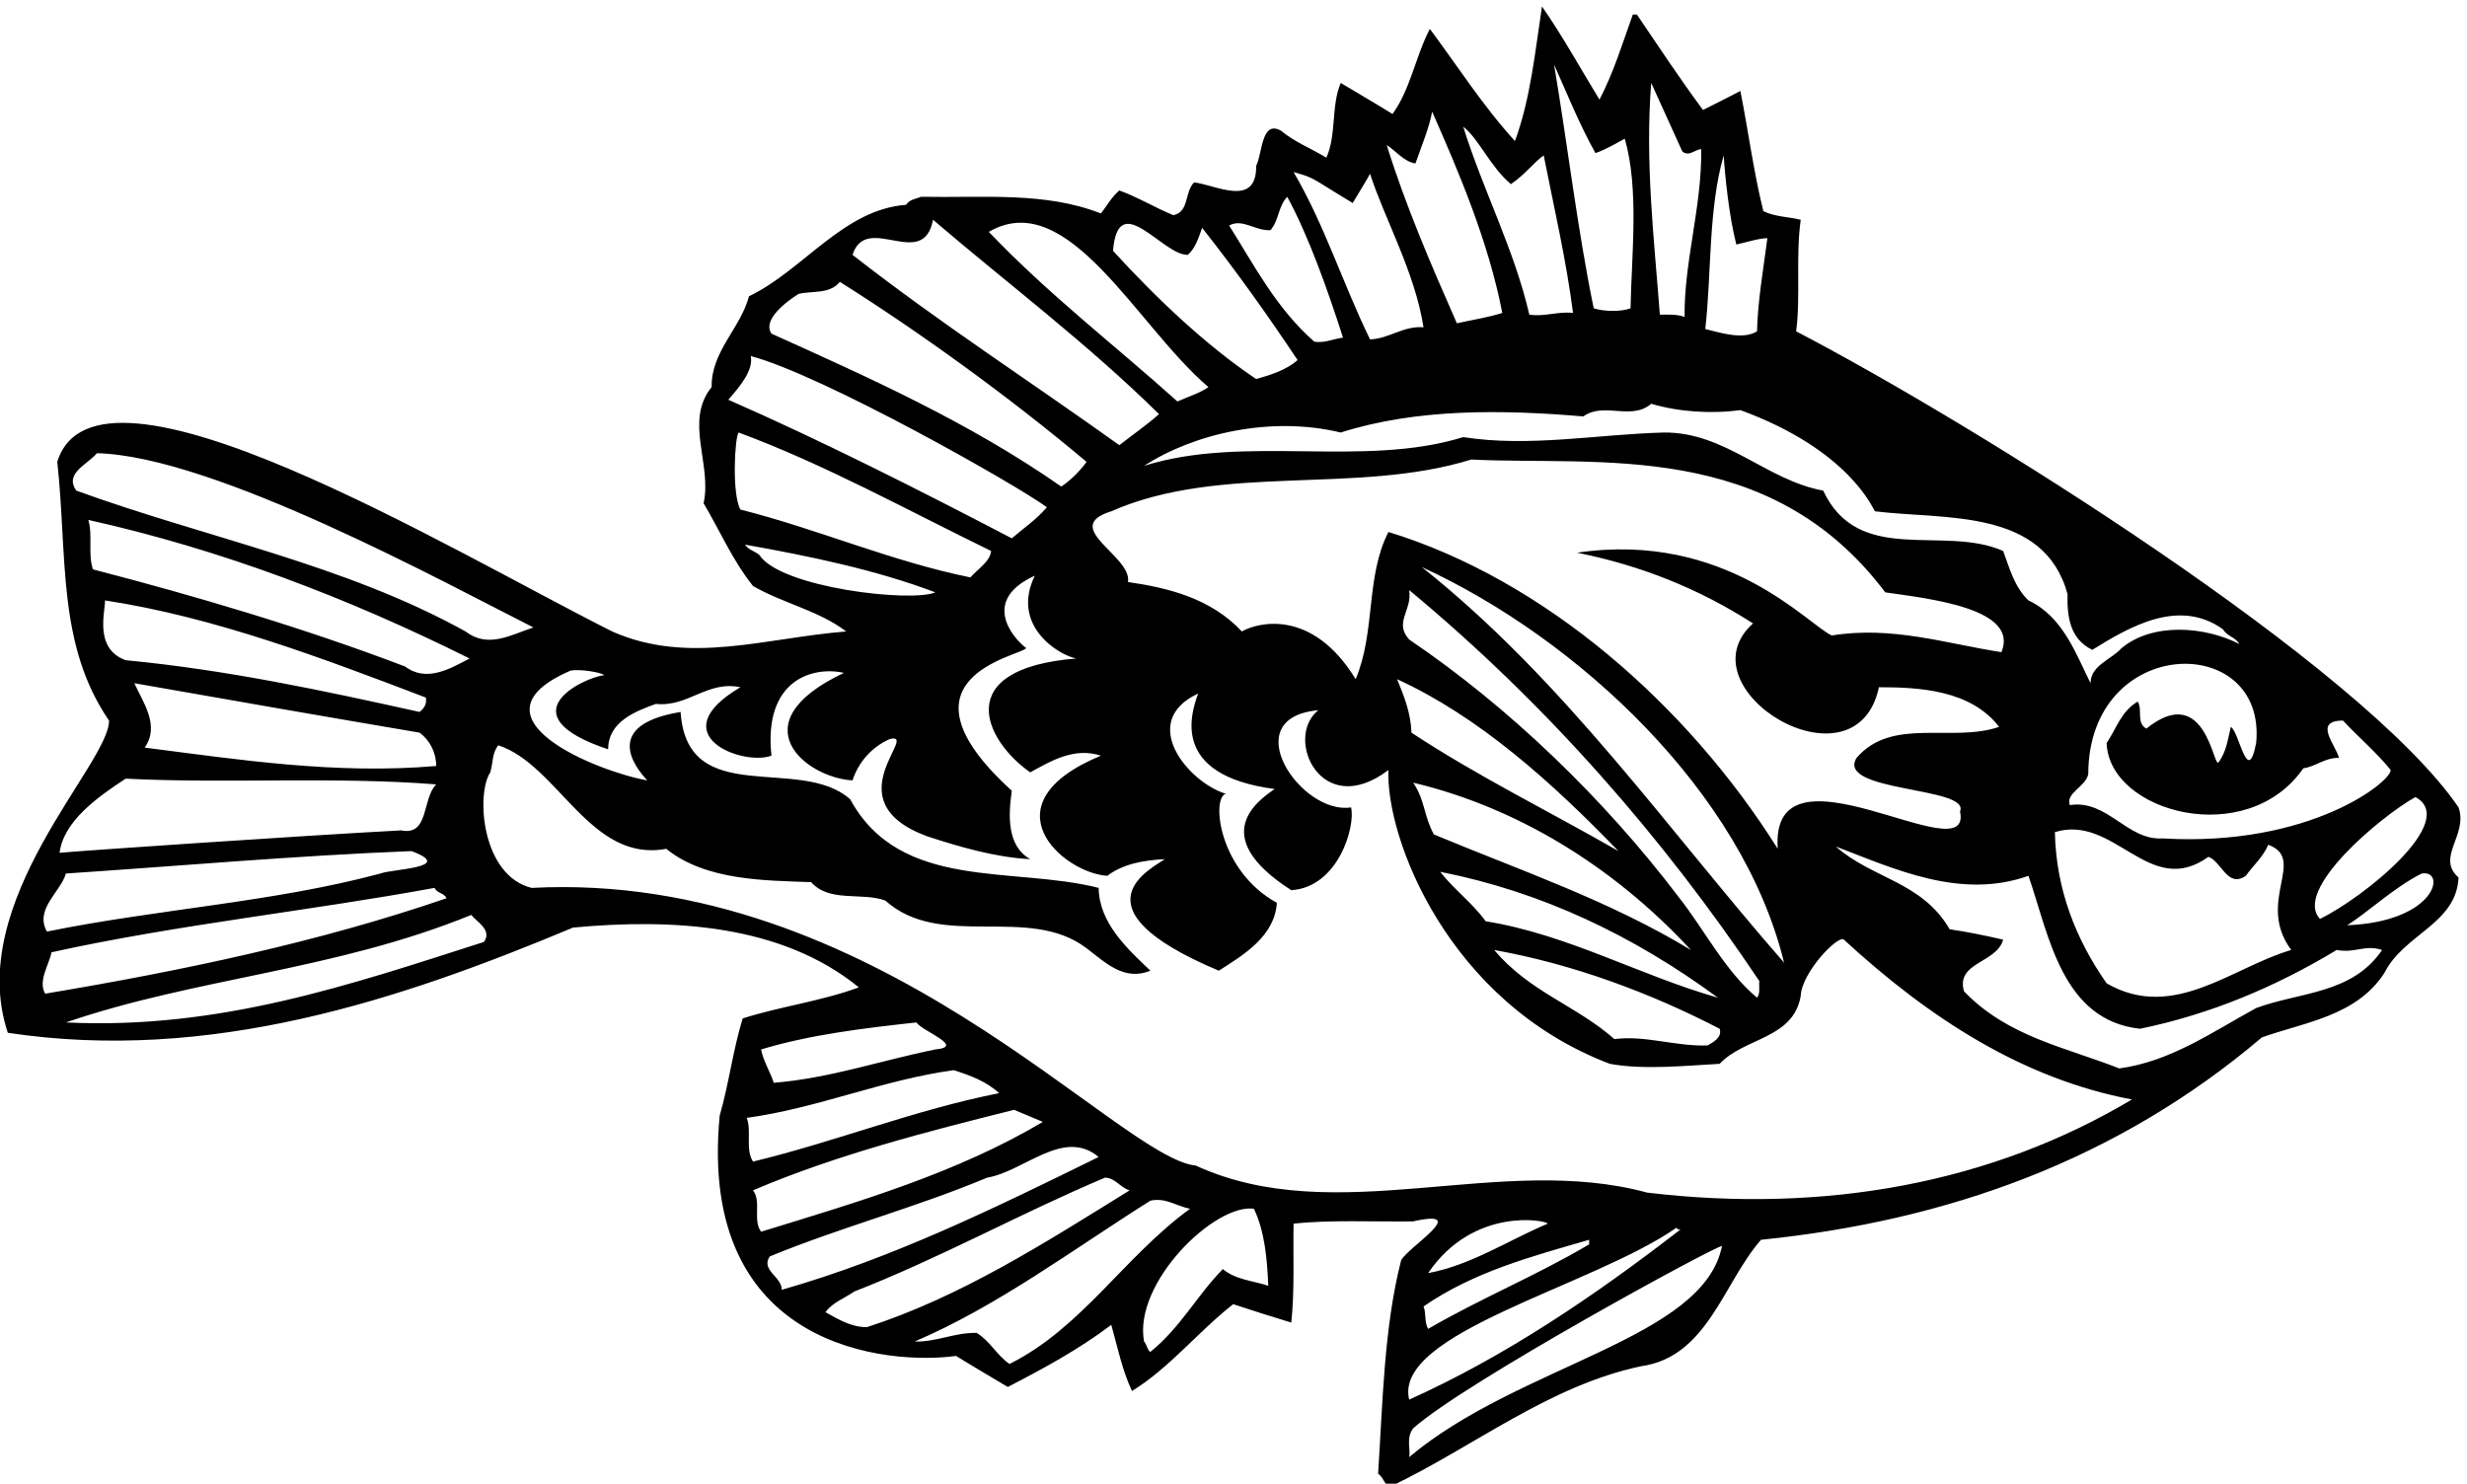 <?xml version="1.0" encoding="UTF-8" standalone="no"?>
<svg xmlns:inkscape="http://www.inkscape.org/namespaces/inkscape" xmlns:sodipodi="http://sodipodi.sourceforge.net/DTD/sodipodi-0.dtd" xmlns="http://www.w3.org/2000/svg" xmlns:svg="http://www.w3.org/2000/svg" version="1.1" id="svg1" width="718.965" height="432.432" viewBox="0 0 718.965 432.432">
  <defs id="defs1"></defs>
  <g id="g1" transform="translate(-46.777,-301.784)">
    <path id="path1" d="m 5738.96,3901.44 c -211.91,310.19 -1062.18,840.42 -1451.52,1043.28 10.08,74.34 -1.26,165.06 10.08,244.44 -23.94,6.3 -56.7,6.3 -81.9,18.9 -21.42,85.68 -32.76,175.14 -50.4,263.34 -26.46,-13.86 -54.18,-27.72 -81.9,-41.58 -50.4,68.04 -97.02,138.6 -144.9,209.16 -3.78,0 -5.04,0 -8.82,0 -22.68,-63 -41.58,-126 -73.08,-186.48 -41.58,68.04 -81.9,141.12 -126,204.12 -15.12,-99.54 -25.2,-202.86 -59.22,-294.84 -69.3,75.6 -127.26,166.32 -186.48,245.7 -31.5,-60.48 -42.84,-133.56 -81.9,-186.48 -36.54,22.68 -75.6,45.36 -113.4,68.04 -21.42,-50.4 -8.82,-113.4 -31.5,-163.8 -32.76,20.16 -69.3,34.02 -99.54,59.22 -42.84,23.94 -40.32,-49.14 -54.18,-76.86 1.26,-93.24 -89.46,-41.58 -136.08,-36.54 -21.42,-21.42 -10.08,-64.26 -45.36,-71.82 -40.32,16.38 -76.86,39.06 -118.44,54.18 -17.64,-15.12 -26.46,-32.76 -40.32,-50.4 -122.22,47.88 -254.52,34.02 -394.38,36.54 -11.34,-5.04 -23.94,-5.04 -32.76,-17.64 -137.34,-10.08 -225.54,-143.64 -343.98,-200.34 -18.9,-70.56 -83.16,-120.96 -81.9,-199.08 -60.48,-74.34 1.26,-168.84 -17.64,-254.52 35.28,-59.22 63,-124.74 108.36,-181.44 65.52,-37.8 144.9,-54.18 204.12,-99.54 -176.4,-13.86 -345.24,-74.34 -512.82,0 -354.06,177.66 -1130.448,649.13 -1215.901,371.7 22.684,-206.64 -1.261,-399.42 113.403,-567 1.257,-94.5 -317.747,-396.67 -221.762,-684.18 443.519,-66.78 859.32,71.82 1238.58,230.58 217.98,20.16 456.12,7.56 626.22,-131.04 -81.9,-30.24 -171.36,-41.58 -254.52,-68.04 -21.42,-69.3 -30.24,-143.64 -50.4,-212.94 -49.36,-513.85 371.7,-546.84 517.86,-526.68 36.54,-22.68 75.6,-45.36 113.4,-68.04 78.12,40.32 154.98,81.9 226.8,136.08 13.86,-49.14 23.94,-99.54 45.36,-144.9 80.64,49.14 146.16,131.04 221.76,190.26 41.58,-13.86 85.68,-27.72 127.26,-40.32 7.56,69.3 3.78,144.9 5.04,216.72 79.38,8.82 175.14,3.78 262.08,5.04 129.78,28.98 -13.86,-57.96 -26.46,-85.68 -37.8,-147.42 -40.32,-315 -50.4,-467.46 12.6,-7.56 12.6,-25.2 27.72,-27.72 183.96,88.2 346.5,220.5 548.1,263.34 146.16,20.16 180.18,182.7 263.34,277.2 409.5,41.58 781.2,175.14 1097.46,443.52 95.76,34.02 206.64,46.62 268.38,141.12 42.84,85.68 157.5,107.1 162.54,209.16 -50.4,44.1 21.42,93.24 0,153.72 z m -94.5,22.68 c 96.8,-52.69 -115.92,-221.76 -209.16,-267.12 -59.44,63.23 132.3,224.28 209.16,267.12 z m -245.7,63 c 27.72,3.78 47.88,23.94 78.12,22.68 -6.3,27.72 -57.96,81.9 8.82,81.9 31.5,-34.02 74.34,-70.56 104.59,-108.36 1.25,-25.2 -176.63,-168.61 -498.97,-149.94 -79.38,-5.04 -120.96,85.68 -204.12,73.08 -10.08,26.46 35.28,40.32 40.32,68.04 1.03,306.41 391.64,312.71 367.92,68.04 -18.9,-97.02 -36.54,23.94 -55.44,35.28 -6.3,-23.94 -8.82,-52.92 -26.46,-76.86 -11.34,-21.42 -26.68,179.15 -158.75,73.08 -22.69,12.6 -7.57,41.58 -18.91,59.22 -36.54,-21.42 -46.62,-59.22 -68.04,-90.72 4.82,-152.23 307.21,-234.13 430.92,-55.44 z m -26.46,-398.16 c -129.78,-37.8 -258.3,-157.5 -404.46,-73.08 -68.04,97.02 -110.88,206.64 -113.4,331.38 131.04,40.32 206.64,-147.42 336.42,-54.18 28.98,-10.08 41.58,-69.3 81.9,-41.58 16.38,22.68 39.06,42.84 49.14,68.04 85.68,-31.5 -27.94,-124.51 50.4,-230.58 z M 4128.68,5330.28 c 2.52,-40.32 11.34,-132.3 27.72,-195.3 22.68,5.04 50.4,13.86 68.04,13.86 -8.82,-68.04 -21.42,-139.86 -22.68,-204.12 -30.24,-18.9 -78.12,-3.78 -113.4,5.04 13.86,120.96 6.3,262.08 40.32,380.52 z m -158.76,158.76 c 22.68,-50.4 45.36,-99.54 68.04,-149.94 13.86,-12.6 27.72,3.78 41.58,5.04 1.26,-128.52 -37.8,-245.7 -36.54,-367.92 -16.38,6.3 -36.54,5.04 -54.18,5.04 -12.6,166.32 -32.76,335.16 -18.9,507.78 z m 0,-703.08 c 59.22,-17.64 131.04,-22.68 195.3,-13.86 240.44,-87.97 291.06,-217.98 294.84,-221.76 152.46,-18.9 370.44,7.56 422.1,-181.44 -1.26,-49.14 5.04,-98.28 54.18,-122.22 83.16,51.66 190.26,113.4 286.02,45.36 10.08,-16.38 26.46,-16.38 36.54,-32.76 -75.6,39.06 -190.26,47.88 -258.3,-8.82 -22.68,-25.2 -68.04,-37.8 -68.04,-76.86 -31.5,63 -60.48,146.16 -136.08,181.44 -31.5,30.24 -41.58,71.82 -55.44,108.36 -131.04,57.96 -316.26,-34.02 -394.38,132.3 -124.74,22.68 -214.2,128.52 -349.02,127.26 -146.16,-3.78 -293.58,-32.76 -439.74,-10.08 -219.24,-68.04 -480.06,6.3 -699.3,-63 110.88,71.82 279.72,109.62 430.92,73.08 166.32,52.92 354.06,50.4 531.72,35.28 45.36,32.76 104.58,-10.08 148.68,27.72 z m 223.02,-481.32 c -158.98,-143.41 225.32,-376.51 275.94,-139.86 89.46,0 201.6,-6.3 263.34,-86.94 -104.58,-35.28 -234.36,22.68 -312.48,-68.04 -45.58,-75.37 250.52,-62.77 226.8,-117.18 30.01,-140.89 -417.29,174.11 -399.42,-81.9 -197.82,315 -511.56,589.68 -853.02,694.26 -50.4,-98.28 -27.72,-217.98 -71.82,-322.56 -94.73,155.21 -214.2,124.74 -249.48,104.58 -68.04,73.08 -162.54,95.76 -249.48,108.36 10.08,56.7 -149.94,119.7 -36.54,154.98 240.66,105.84 536.76,35.28 788.76,113.4 279.72,-13.86 653.71,45.59 907.2,-291.06 95.76,-13.86 294.62,-35.05 254.52,-131.04 -122.22,18.9 -239.4,57.96 -371.7,36.54 -51.66,22.68 -230.81,229.55 -558.18,181.44 138.6,-27.72 265.86,-78.12 385.56,-154.98 z m 8.82,-820.26 c -71.82,60.48 -114.66,148.68 -172.62,221.76 -162.54,214.2 -371.7,415.8 -589.68,563.22 -34.02,37.8 7.56,64.26 0,108.36 302.4,-250.74 558.18,-544.32 767.34,-856.8 -1.26,-12.6 2.52,-27.72 -5.04,-36.54 z m -144.9,104.58 c -178.92,108.36 -372.96,173.88 -563.22,253.26 -22.68,41.58 -18.9,74.34 -45.36,113.4 223.02,-52.92 435.96,-180.18 608.58,-366.66 z m -612.36,476.28 c -1.26,42.84 -16.38,80.64 -31.5,117.18 178.92,-81.9 337.68,-224.28 485.1,-376.74 -151.2,86.94 -306.18,162.54 -453.6,259.56 z m 671.58,-580.86 c -172.62,49.14 -328.86,138.6 -509.04,167.58 -27.72,39.06 -70.56,70.56 -99.54,108.36 223.02,-44.1 423.36,-139.86 608.58,-275.94 z m 3.78,-68.04 c 6.3,-18.9 -15.12,-30.24 -26.46,-36.54 -70.56,-2.52 -136.08,22.68 -204.12,13.86 -84.42,74.34 -186.48,103.32 -263.34,195.3 175.14,-31.5 342.72,-94.5 493.92,-172.62 z m -652.68,1011.78 c 342.72,-157.5 703.08,-493.92 793.8,-866.88 -255.78,292.32 -481.32,618.66 -793.8,866.88 z m 380.52,907.2 c 22.68,7.56 42.84,20.16 64.26,31.5 31.5,-109.62 15.12,-250.74 12.6,-371.7 -20.16,-7.56 -56.7,-7.56 -80.64,0 -35.28,170.1 -57.96,362.88 -86.94,534.24 27.72,-61.74 55.44,-131.04 90.72,-194.04 z m -185.22,-68.04 c 31.5,21.42 50.4,47.88 71.82,63 22.68,-114.66 49.14,-228.06 64.26,-345.24 -34.02,3.78 -61.74,-8.82 -95.76,-3.78 -32.76,142.38 -100.8,270.9 -144.9,412.02 35.28,-27.72 59.22,-88.2 104.58,-126 z m -209.16,45.36 c 12.6,36.54 30.24,78.12 36.54,113.4 57.96,-131.04 123.48,-284.76 153.72,-441 -31.5,-10.08 -65.52,-15.12 -99.54,-22.68 -56.7,128.52 -112.14,257.04 -153.72,390.6 21.42,-13.86 37.8,-36.54 63,-40.32 z m -137.57,-86.71 c 5.05,8.82 32.99,53.95 38.03,64.03 32.76,-100.8 98.28,-215.46 117.18,-336.42 -44.1,3.78 -75.6,-25.2 -117.18,-26.46 -59.22,120.96 -99.54,250.74 -167.58,366.66 49.14,-13.86 35.05,-11.11 129.55,-67.81 z m -179.95,-59.45 c 18.9,22.68 16.38,51.66 36.54,73.08 46.62,-85.68 88.2,-202.86 122.22,-308.7 -21.42,-2.52 -40.32,-12.6 -63,-8.82 -83.16,73.08 -131.04,166.32 -186.48,254.52 28.98,16.38 57.96,-12.6 90.72,-10.08 z m -181.44,-54.18 c 16.38,13.86 23.94,37.8 31.5,59.22 75.6,-95.76 143.64,-191.52 209.16,-289.8 -23.94,-21.42 -59.22,-32.76 -90.72,-41.58 -110.88,74.34 -220.5,178.92 -313.74,280.98 11.34,138.6 108.36,-10.08 163.8,-8.82 z m 45.36,-289.8 c -17.64,-12.6 -45.36,-21.42 -68.04,-31.5 -137.34,123.48 -280.98,233.1 -413.28,371.7 173.65,101.03 324.85,-207.67 481.32,-340.2 z m -603.54,366.66 c 165.06,-141.12 336.42,-269.64 495.18,-425.88 -25.2,-22.68 -57.96,-45.36 -86.94,-68.04 -195.3,139.86 -394.38,268.38 -584.64,417.06 30.24,94.5 154.98,-36.54 176.4,76.86 z m -294.84,-162.54 c 30.24,7.56 68.04,-1.26 90.72,26.46 170.1,-107.1 366.66,-248.22 540.54,-394.38 -11.34,-16.38 -34.02,-40.32 -55.44,-54.18 -200.34,139.86 -417.06,236.88 -635.04,335.16 -20.16,30.24 31.5,69.3 59.22,86.94 z m -104.58,-136.08 c 157.5,-41.58 584.64,-283.5 648.9,-331.38 -23.94,-27.72 -50.4,-45.36 -76.86,-68.04 -205.38,107.1 -414.54,212.94 -621.18,303.66 25.2,28.98 55.44,64.26 49.14,95.76 z m -26.46,-167.58 c 190.26,-70.56 369.18,-170.1 553.14,-259.56 -2.52,-23.94 -28.98,-39.06 -45.36,-57.96 -173.88,35.28 -333.9,105.84 -504,148.68 -18.9,34.02 -12.6,158.76 -3.78,168.84 z m 45.36,-268.38 c -10.08,8.82 -22.68,10.08 -31.5,22.68 142.38,-25.2 287.28,-55.44 417.06,-104.58 -52.92,-22.68 -338.94,10.08 -385.56,81.9 z M 564.141,4677.6 c 256.812,-6.07 766.079,-286.02 956.339,-381.78 -49.14,-16.38 -99.54,-46.62 -148.68,-8.82 -265.86,147.42 -569.519,205.38 -853.019,308.7 -26.461,37.8 23.938,56.7 45.36,81.9 z m -18.903,-146.16 c 293.582,-65.52 569.522,-171.36 835.382,-303.66 -42.84,-22.68 -94.5,-52.92 -141.12,-17.64 -221.76,84.42 -456.117,153.72 -684.18,212.94 -11.34,34.02 0,74.34 -10.082,108.36 z M 646.039,4173.6 c 207.902,-36.54 417.061,-73.08 624.961,-108.36 22.68,-16.38 36.54,-44.1 36.54,-73.08 -220.5,-18.9 -432.181,13.86 -638.821,40.32 34.019,47.88 -3.778,99.54 -22.68,141.12 z m -64.258,181.44 c 239.399,-36.54 475.019,-126 703.079,-212.94 2.52,-13.86 -3.78,-23.94 -13.86,-31.5 -210.42,46.62 -420.84,91.98 -643.859,113.4 -70.786,25.43 -44.102,108.36 -45.36,131.04 z m 45.36,-390.6 c 219.242,-11.34 459.899,5.04 680.399,-12.6 -31.5,-31.5 -15.12,-113.4 -76.86,-100.8 -214.2,-11.34 -713.16,-45.36 -748.442,-49.14 8.825,69.3 83.164,122.22 144.903,162.54 z m -131.039,-207.9 c 246.961,16.38 501.48,39.06 757.258,49.14 98.28,-36.54 -42.84,-39.06 -68.04,-49.14 -234.359,-63 -490.14,-78.12 -730.8,-127.26 -27.719,49.14 30.242,86.94 41.582,127.26 z m -31.5,-172.62 c 273.418,60.48 565.738,90.72 839.158,141.12 6.3,-12.6 20.16,-10.08 26.46,-22.68 -278.46,-95.76 -578.337,-158.76 -879.482,-209.16 -16.379,27.72 8.825,64.26 13.864,90.72 z m 947.518,22.68 c -291.06,-93.24 -579.6,-192.78 -916.018,-176.4 287.281,98.28 589.448,113.63 888.298,235.62 11.34,-15.12 46.62,-32.76 27.72,-59.22 z m 947.52,-176.4 c 13.86,-20.16 108.36,-52.92 41.58,-59.22 -118.44,-23.94 -230.58,-63 -354.06,-73.08 -6.3,21.42 -22.68,46.62 -27.72,73.08 108.36,32.76 225.54,46.62 340.2,59.22 z m -371.7,-209.16 c 156.24,21.42 297.36,83.16 453.6,104.58 35.28,-11.34 70.56,-23.94 99.54,-50.4 -185.22,-36.54 -356.58,-105.84 -539.28,-149.94 -17.64,26.46 -2.52,66.78 -13.86,95.76 z m 13.86,-158.76 c 182.7,78.12 385.56,129.78 572.04,176.4 21.42,-8.82 41.58,-17.64 63,-26.46 -191.52,-113.4 -404.46,-175.14 -617.4,-240.66 -18.9,25.2 1.26,65.52 -17.64,90.72 z m 36.54,-144.9 c 156.24,64.26 320.04,107.1 476.28,172.62 81.9,13.86 167.58,109.62 244.44,45.36 -225.54,-110.88 -451.08,-221.76 -694.26,-291.06 0,28.98 -46.62,42.84 -26.46,73.08 z m 122.22,-122.22 c 15.12,21.42 41.58,30.24 63,45.36 187.74,73.08 364.14,171.36 549.36,249.48 22.68,0 34.02,-22.68 54.18,-27.72 -185.22,-114.66 -369.18,-233.1 -575.82,-299.88 -35.28,0 -63,17.64 -90.72,32.76 z m 403.2,-113.4 c -28.98,20.16 -41.58,49.14 -71.82,68.04 -47.88,1.26 -88.2,-20.16 -136.08,-18.9 182.7,78.12 346.5,201.6 516.6,308.7 34.02,7.56 57.96,-12.6 86.94,-17.64 -143.64,-104.58 -238.14,-262.08 -395.64,-340.2 z m 467.46,207.9 c -57.96,-59.22 -91.98,-127.26 -158.76,-181.44 -6.3,2.52 -7.56,16.38 -13.86,22.68 -23.94,128.52 154.76,302.63 240.66,291.06 23.94,-50.4 28.98,-109.62 31.5,-168.84 -34.02,11.34 -70.56,12.6 -99.54,36.54 z m 711.9,99.54 c -86.94,-36.54 -167.58,-90.72 -262.08,-108.36 99.32,146.39 259.56,115.92 262.08,108.36 z m 90.72,-35.28 c 0,-3.78 0,-6.3 0,-10.08 -114.66,-68.04 -238.14,-118.44 -352.8,-185.22 -8.82,15.12 -3.78,34.02 -10.08,49.14 110.88,76.86 241.92,110.88 362.88,146.16 z m 191.52,26.46 c 1.26,-2.52 3.78,-5.04 8.82,-3.78 -189,-146.16 -384.3,-278.46 -594.72,-372.96 -35.5,146.39 399.2,247.19 585.9,376.74 z m -585.9,-502.74 c 3.78,16.38 -7.56,41.58 8.82,63 112.14,100.8 672.84,405.72 676.62,399.42 -40.32,-204.12 -443.74,-259.33 -685.44,-462.42 z m 521.64,579.6 c -323.82,88.2 -681.66,-81.9 -989.1,59.22 -172.84,17.87 -702.04,647.87 -1455.3,608.58 -109.84,26.69 -122.22,205.38 -90.72,253.26 6.3,20.16 3.78,42.84 17.64,59.22 131.04,-42.84 201.6,-258.3 367.92,-226.8 86.94,-70.56 219.24,-69.3 317.52,-73.08 40.32,-45.36 110.88,-21.42 162.54,-40.32 122.22,-109.62 313.74,-7.56 441,-104.58 40.32,-30.24 81.9,-73.08 139.86,-49.14 -51.66,49.14 -112.14,104.58 -113.4,181.44 -187.74,47.88 -434.7,-7.56 -544.32,194.04 -109.62,98.28 -357.84,-22.68 -371.7,191.52 -190.49,-31.27 -80.64,-141.12 -73.08,-149.94 -104.81,17.87 -407.21,137.57 -167.58,240.66 18.9,3.78 66.78,-3.78 73.08,-10.08 -44.1,-5.04 -218.21,-86.71 8.82,-162.54 0,60.48 59.22,83.16 104.58,99.54 70.56,-7.56 112.14,51.66 185.22,36.54 -176.63,-104.35 6.07,-173.65 68.04,-149.94 -17.87,165.29 89.24,196.79 158.76,181.44 -233.33,-110.65 -82.13,-230.35 18.9,-235.62 12.6,39.06 41.58,73.08 81.9,90.72 66.78,15.12 -126.22,-135.85 80.64,-212.94 73.08,-23.94 151.2,-46.62 226.8,-50.4 -51.66,28.98 -47.88,97.02 -40.32,149.94 -273.65,248.45 18.9,294.84 31.5,312.48 -32.76,25.2 -97.25,106.07 18.9,158.76 -53.15,-109.39 51.66,-173.88 90.72,-181.44 -276.17,-22.45 -200.56,-179.95 -100.8,-249.48 46.62,25.2 95.76,55.44 154.98,36.54 -254.74,-105.61 -84.64,-256.81 13.86,-263.34 35.28,26.46 79.38,34.02 126,36.54 -25.2,-18.9 -211.91,-105.61 118.44,-244.44 55.44,35.28 122.22,75.6 127.26,148.68 -127.34,69.96 -144.12,229.2 -112.02,239.04 -81.75,24.72 -193.21,157.79 -60.6,219.6 -14.08,-40.09 -64.49,-178.69 167.58,-209.16 -34.02,-23.94 -150.16,-101.83 36.54,-221.76 103.09,6.53 141.12,139.86 131.04,181.44 -109.84,-17.41 -254.74,196.79 -71.82,212.94 -75.83,-60.25 6.08,-242.95 153.72,-131.04 -6.3,-147.42 129.56,-508.81 485.1,-643.86 75.6,-13.86 167.58,-3.78 240.66,0 54.18,57.96 161.28,54.18 177.66,148.68 1.26,50.4 81.9,134.82 94.5,123.48 187.74,-172.62 391.86,-304.92 631.26,-350.28 C 4717.1,3078.66 4351.7,3010.62 3961.1,3057.24 Z m 1334.34,404.46 c -97.02,-52.92 -187.74,-117.18 -299.88,-132.3 -118.44,46.62 -244.44,69.3 -340.2,168.84 -18.9,64.26 71.82,61.74 85.68,113.4 -37.8,8.82 -81.9,17.64 -117.18,22.68 -60.48,104.58 -170.1,110.88 -249.48,181.44 128.52,-49.14 273.42,-117.18 422.1,-64.26 45.36,-131.04 73.08,-316.26 244.44,-335.16 153.72,31.5 297.36,91.98 430.92,172.62 41.58,-7.56 61.74,12.6 99.54,0 -65.52,-97.02 -181.44,-91.98 -275.94,-127.26 z m 199.08,181.44 c 40.32,23.94 104.58,84.42 163.8,113.4 54.18,8.82 32.54,-105.61 -163.8,-113.4" style="fill:#000000;fill-opacity:1;fill-rule:nonzero;stroke:none" transform="matrix(0.133,0,0,-0.133,0,1056)"></path>
  </g>
</svg>
